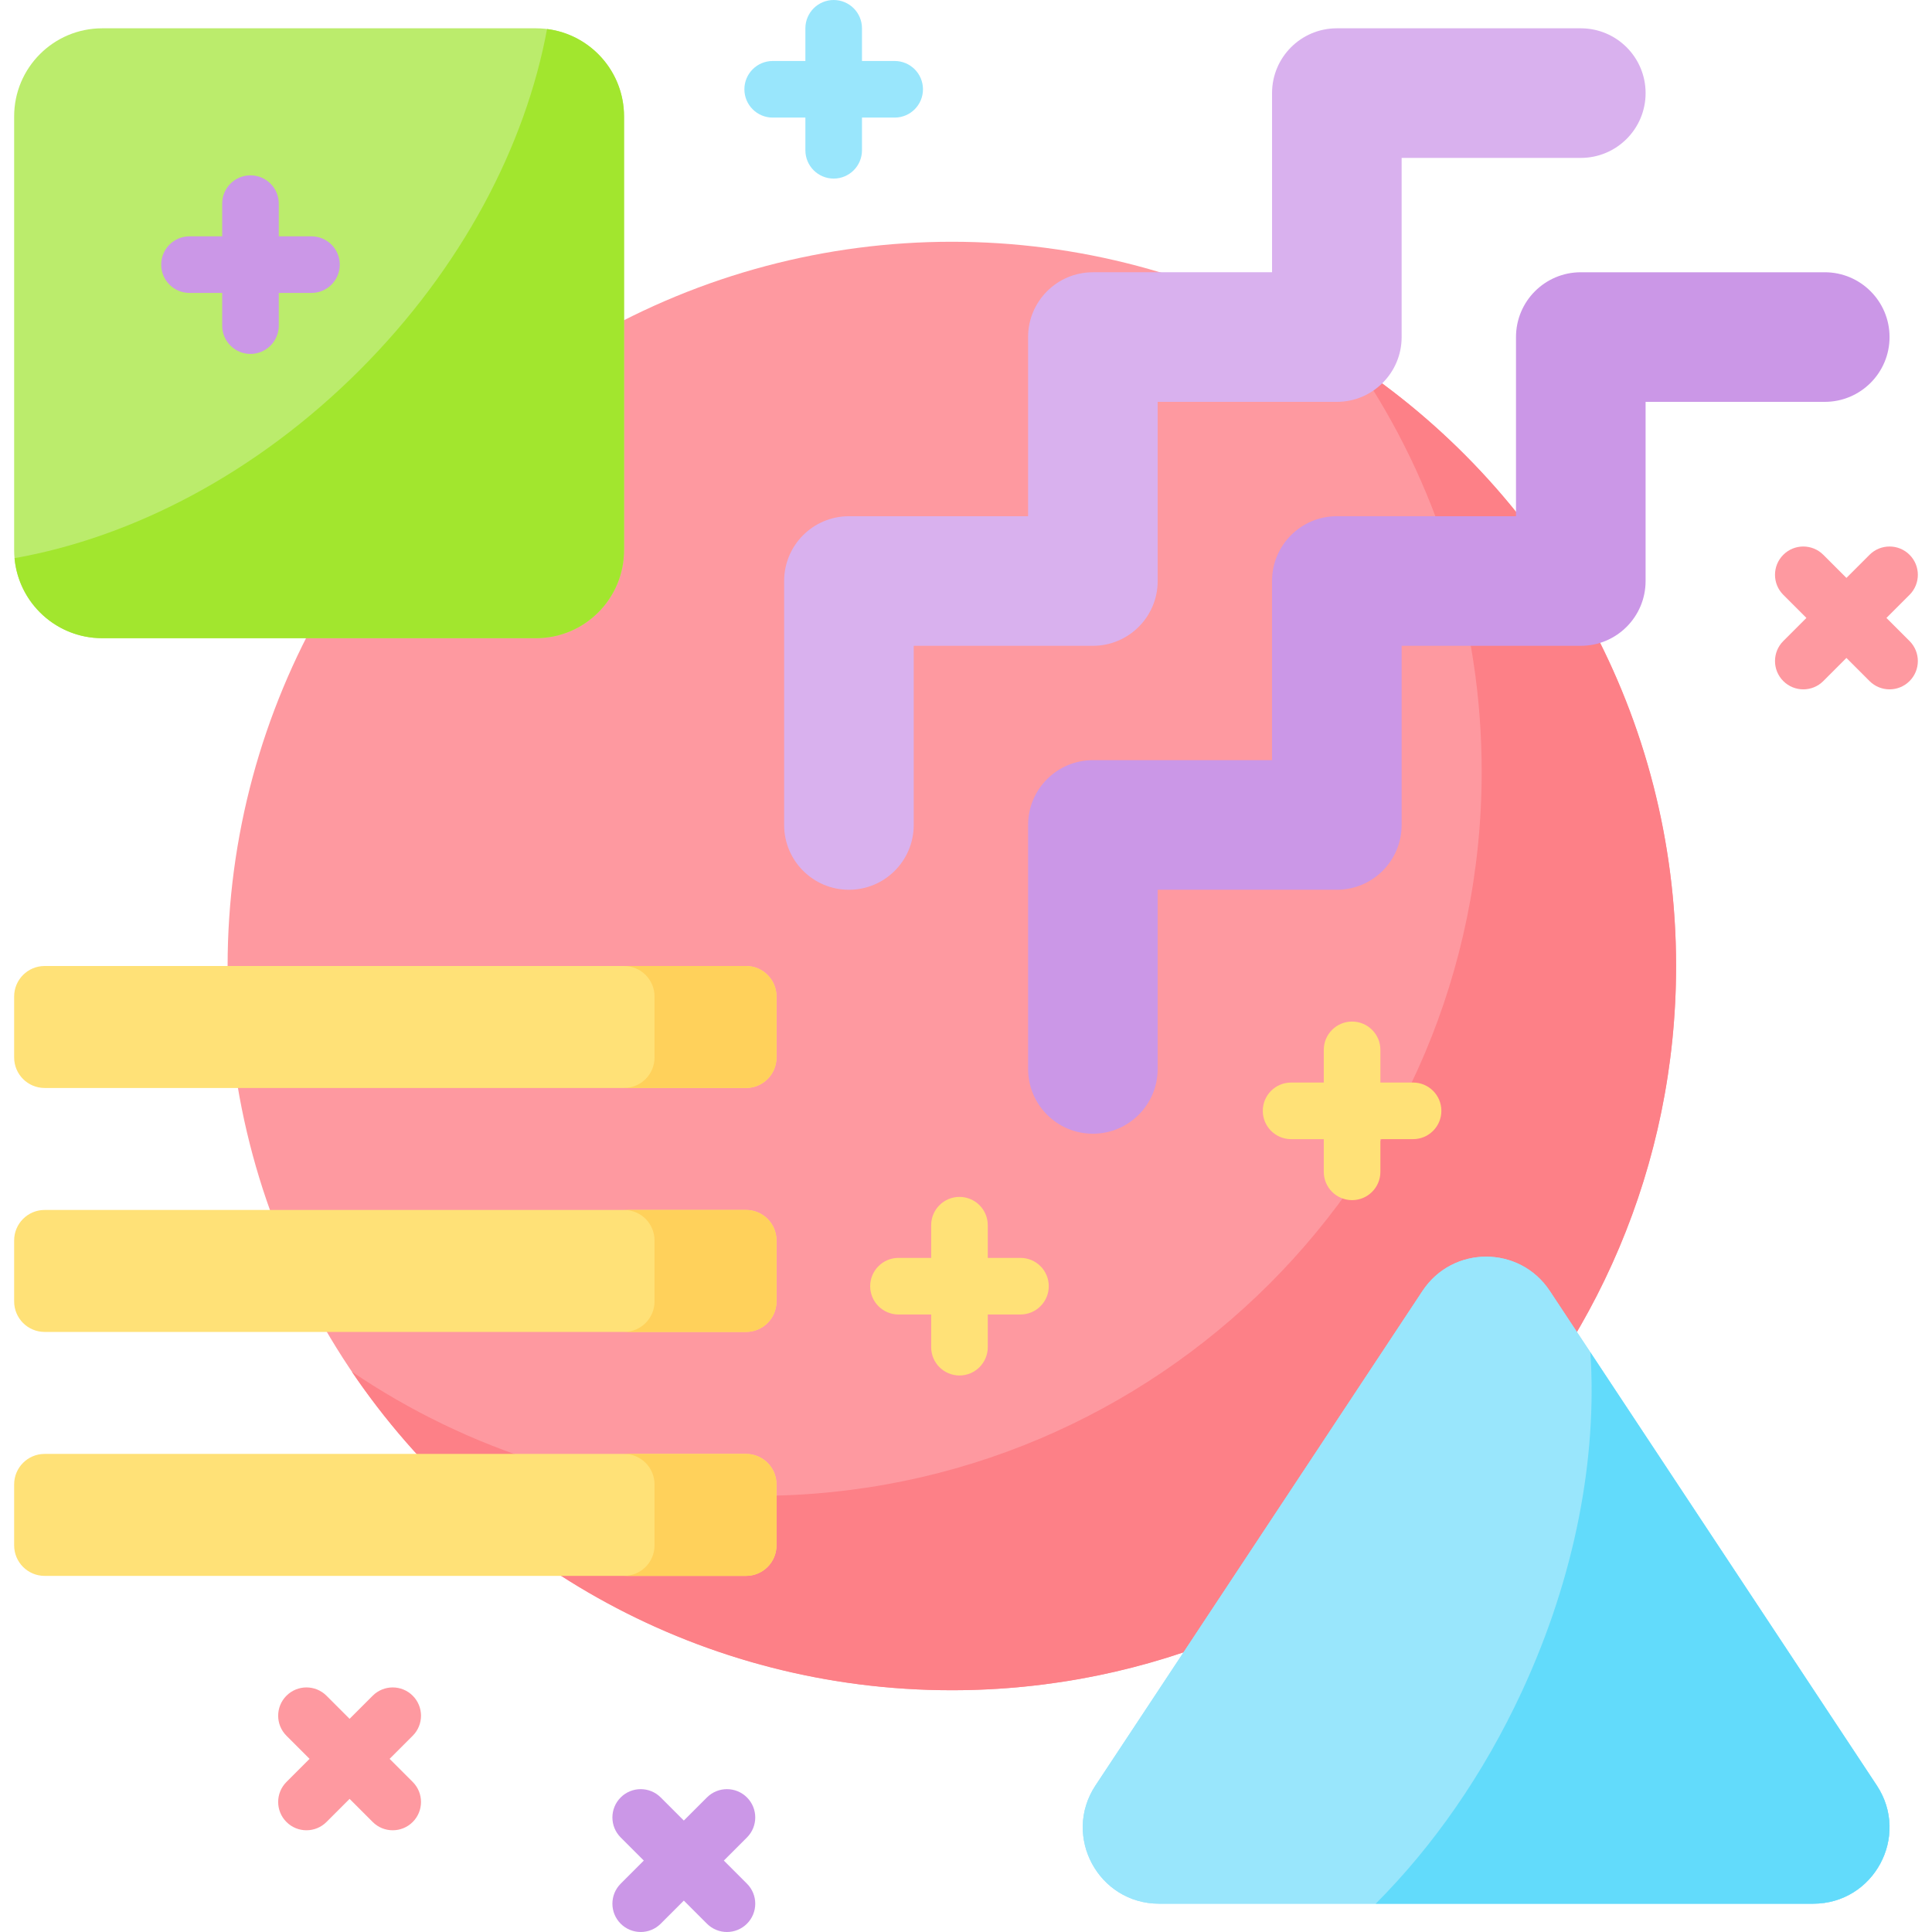 <svg id="Capa_1" enable-background="new 0 0 512 512" height="512" viewBox="0 0 512 512" width="512" xmlns="http://www.w3.org/2000/svg"><g><g><circle cx="252.25" cy="256" fill="#fe99a0" r="191.931"/></g><g><path d="m359.751 96.98c20.774 30.67 32.911 67.668 32.911 107.501 0 106-85.93 191.931-191.931 191.931-39.834 0-76.831-12.137-107.501-32.911 34.508 50.946 92.853 84.429 159.02 84.429 106 0 191.931-85.93 191.931-191.931 0-66.166-33.484-124.511-84.43-159.019z" fill="#fd8087"/></g><g><g><path d="m224.976 235.797c-9.484 0-17.173-7.689-17.173-17.173v-64.65c0-9.484 7.689-17.173 17.173-17.173h47.478v-47.478c0-9.484 7.689-17.173 17.173-17.173h47.478v-47.477c0-9.484 7.689-17.173 17.173-17.173h64.65c9.484 0 17.173 7.689 17.173 17.173s-7.689 17.173-17.173 17.173h-47.478v47.478c0 9.484-7.689 17.173-17.173 17.173h-47.478v47.478c0 9.484-7.689 17.173-17.173 17.173h-47.478v47.478c0 9.482-7.688 17.171-17.172 17.171z" fill="#d9b1ee"/></g></g><g><g><path d="m289.626 300.447c-9.484 0-17.173-7.689-17.173-17.173v-64.65c0-9.484 7.689-17.173 17.173-17.173h47.478v-47.478c0-9.484 7.689-17.173 17.173-17.173h47.478v-47.477c0-9.484 7.689-17.173 17.173-17.173h64.65c9.484 0 17.173 7.689 17.173 17.173s-7.689 17.173-17.173 17.173h-47.478v47.478c0 9.484-7.689 17.173-17.173 17.173h-47.478v47.478c0 9.484-7.689 17.173-17.173 17.173h-47.478v47.478c.001 9.482-7.688 17.171-17.172 17.171z" fill="#cb97e7"/></g></g><g><path d="m142.03 169.126h-114.934c-12.894 0-23.346-10.452-23.346-23.346v-114.934c0-12.894 10.452-23.346 23.346-23.346h114.934c12.894 0 23.346 10.452 23.346 23.346v114.934c0 12.894-10.452 23.346-23.346 23.346z" fill="#bbec6c"/></g><g><path d="m144.978 7.692c-5.745 31.015-22.615 63.341-49.65 90.376-27.355 27.355-60.127 44.305-91.476 49.852 1.081 11.89 11.072 21.207 23.244 21.207h114.934c12.894 0 23.346-10.452 23.346-23.346v-114.935c0-11.894-8.897-21.704-20.398-23.154z" fill="#a2e62e"/></g><g><path d="m197.701 288.325h-185.87c-4.463 0-8.081-3.618-8.081-8.081v-16.163c0-4.463 3.618-8.081 8.081-8.081h185.87c4.463 0 8.081 3.618 8.081 8.081v16.163c.001 4.463-3.618 8.081-8.081 8.081z" fill="#ffe177"/></g><g><path d="m197.701 256h-32.325c4.463 0 8.081 3.618 8.081 8.081v16.163c0 4.463-3.618 8.081-8.081 8.081h32.325c4.463 0 8.081-3.618 8.081-8.081v-16.163c.001-4.463-3.618-8.081-8.081-8.081z" fill="#ffd15b"/></g><g><path d="m197.701 352.976h-185.87c-4.463 0-8.081-3.618-8.081-8.081v-16.163c0-4.463 3.618-8.081 8.081-8.081h185.87c4.463 0 8.081 3.618 8.081 8.081v16.163c.001 4.462-3.618 8.081-8.081 8.081z" fill="#ffe177"/></g><g><path d="m197.701 320.65h-32.325c4.463 0 8.081 3.618 8.081 8.081v16.163c0 4.463-3.618 8.081-8.081 8.081h32.325c4.463 0 8.081-3.618 8.081-8.081v-16.163c.001-4.462-3.618-8.081-8.081-8.081z" fill="#ffd15b"/></g><g><path d="m197.701 417.626h-185.87c-4.463 0-8.081-3.618-8.081-8.081v-16.163c0-4.463 3.618-8.081 8.081-8.081h185.87c4.463 0 8.081 3.618 8.081 8.081v16.163c.001 4.463-3.618 8.081-8.081 8.081z" fill="#ffe177"/></g><g><path d="m197.701 385.301h-32.325c4.463 0 8.081 3.618 8.081 8.081v16.163c0 4.463-3.618 8.081-8.081 8.081h32.325c4.463 0 8.081-3.618 8.081-8.081v-16.163c.001-4.463-3.618-8.081-8.081-8.081z" fill="#ffd15b"/></g><g><path d="m497.365 473.153-86.669-131.06c-7.988-12.079-25.716-12.079-33.704 0l-86.669 131.06c-8.882 13.431.75 31.347 16.852 31.347h173.337c16.103 0 25.735-17.916 16.853-31.347z" fill="#99e6fc"/></g><g><path d="m497.365 473.153-86.669-131.06c-7.988-12.079-25.716-12.079-33.704 0l-86.669 131.06c-8.882 13.431.75 31.347 16.852 31.347h173.337c16.103 0 25.735-17.916 16.853-31.347z" fill="#99e6fc"/></g><g><path d="m497.365 473.153-75.905-114.784c1.852 27.724-3.928 59.202-18.11 89.822-10.248 22.126-23.677 41.197-38.768 56.308h115.931c16.102.001 25.734-17.915 16.852-31.346z" fill="#62dbfb"/></g><path d="m103.251 466.114 6.125-6.125c2.929-2.929 2.929-7.678 0-10.606-2.929-2.929-7.678-2.929-10.606 0l-6.125 6.125-6.125-6.125c-2.929-2.93-7.678-2.929-10.606 0-2.929 2.929-2.929 7.678 0 10.606l6.125 6.125-6.125 6.125c-2.929 2.929-2.929 7.678 0 10.606 1.464 1.464 3.384 2.197 5.303 2.197s3.839-.732 5.303-2.197l6.125-6.125 6.125 6.125c1.464 1.465 3.384 2.197 5.303 2.197s3.839-.732 5.303-2.197c2.929-2.929 2.929-7.678 0-10.606z" fill="#fe99a0"/><path d="m237.098 16.163h-8.663v-8.663c0-4.142-3.358-7.5-7.5-7.5s-7.5 3.358-7.5 7.5v8.663h-8.663c-4.142 0-7.5 3.358-7.5 7.5s3.358 7.5 7.5 7.5h8.663v8.663c0 4.142 3.358 7.5 7.5 7.5s7.5-3.358 7.5-7.5v-8.663h8.663c4.142 0 7.5-3.358 7.5-7.5s-3.358-7.5-7.5-7.5z" fill="#99e6fc"/><path d="m499.928 163.758 6.125-6.125c2.929-2.929 2.929-7.678 0-10.606-2.929-2.929-7.678-2.929-10.606 0l-6.125 6.125-6.125-6.125c-2.929-2.929-7.678-2.929-10.606 0-2.929 2.929-2.929 7.678 0 10.606l6.125 6.125-6.125 6.125c-2.929 2.929-2.929 7.678 0 10.606 1.464 1.464 3.384 2.197 5.303 2.197s3.839-.732 5.303-2.197l6.125-6.125 6.125 6.125c1.464 1.464 3.384 2.197 5.303 2.197s3.839-.732 5.303-2.197c2.929-2.929 2.929-7.678 0-10.606z" fill="#fe99a0"/><path d="m191.828 493.071 6.125-6.125c2.929-2.929 2.929-7.678 0-10.606-2.929-2.929-7.678-2.929-10.606 0l-6.125 6.125-6.125-6.125c-2.929-2.929-7.678-2.929-10.606 0-2.929 2.929-2.929 7.678 0 10.606l6.125 6.125-6.125 6.125c-2.929 2.929-2.929 7.678 0 10.606 1.464 1.464 3.384 2.197 5.303 2.197s3.839-.732 5.303-2.197l6.125-6.125 6.125 6.125c1.464 1.464 3.384 2.197 5.303 2.197s3.839-.732 5.303-2.197c2.929-2.929 2.929-7.678 0-10.606z" fill="#cb97e7"/><path d="m82.542 62.63h-8.662v-8.663c0-4.142-3.358-7.5-7.5-7.5s-7.5 3.358-7.5 7.5v8.663h-8.663c-4.142 0-7.5 3.358-7.5 7.5s3.358 7.5 7.5 7.5h8.663v8.663c0 4.142 3.358 7.5 7.5 7.5s7.5-3.358 7.5-7.5v-8.663h8.663c4.142 0 7.5-3.358 7.5-7.5s-3.358-7.5-7.501-7.5z" fill="#cb97e7"/><g fill="#ffe177"><path d="m270.433 333.354h-8.663v-8.663c0-4.142-3.358-7.5-7.5-7.5s-7.5 3.358-7.5 7.5v8.663h-8.663c-4.142 0-7.5 3.358-7.5 7.5s3.358 7.5 7.5 7.5h8.663v8.663c0 4.142 3.358 7.5 7.5 7.5s7.5-3.358 7.5-7.5v-8.663h8.663c4.142 0 7.5-3.358 7.5-7.5s-3.358-7.5-7.5-7.5z"/><path d="m374.479 286.886h-8.663v-8.663c0-4.142-3.358-7.5-7.5-7.5s-7.5 3.358-7.5 7.5v8.663h-8.663c-4.142 0-7.5 3.358-7.5 7.5s3.358 7.5 7.5 7.5h8.663v8.663c0 4.142 3.358 7.5 7.5 7.5s7.5-3.358 7.5-7.5v-8.663h8.663c4.142 0 7.5-3.358 7.5-7.5s-3.357-7.5-7.5-7.5z"/></g></g></svg>